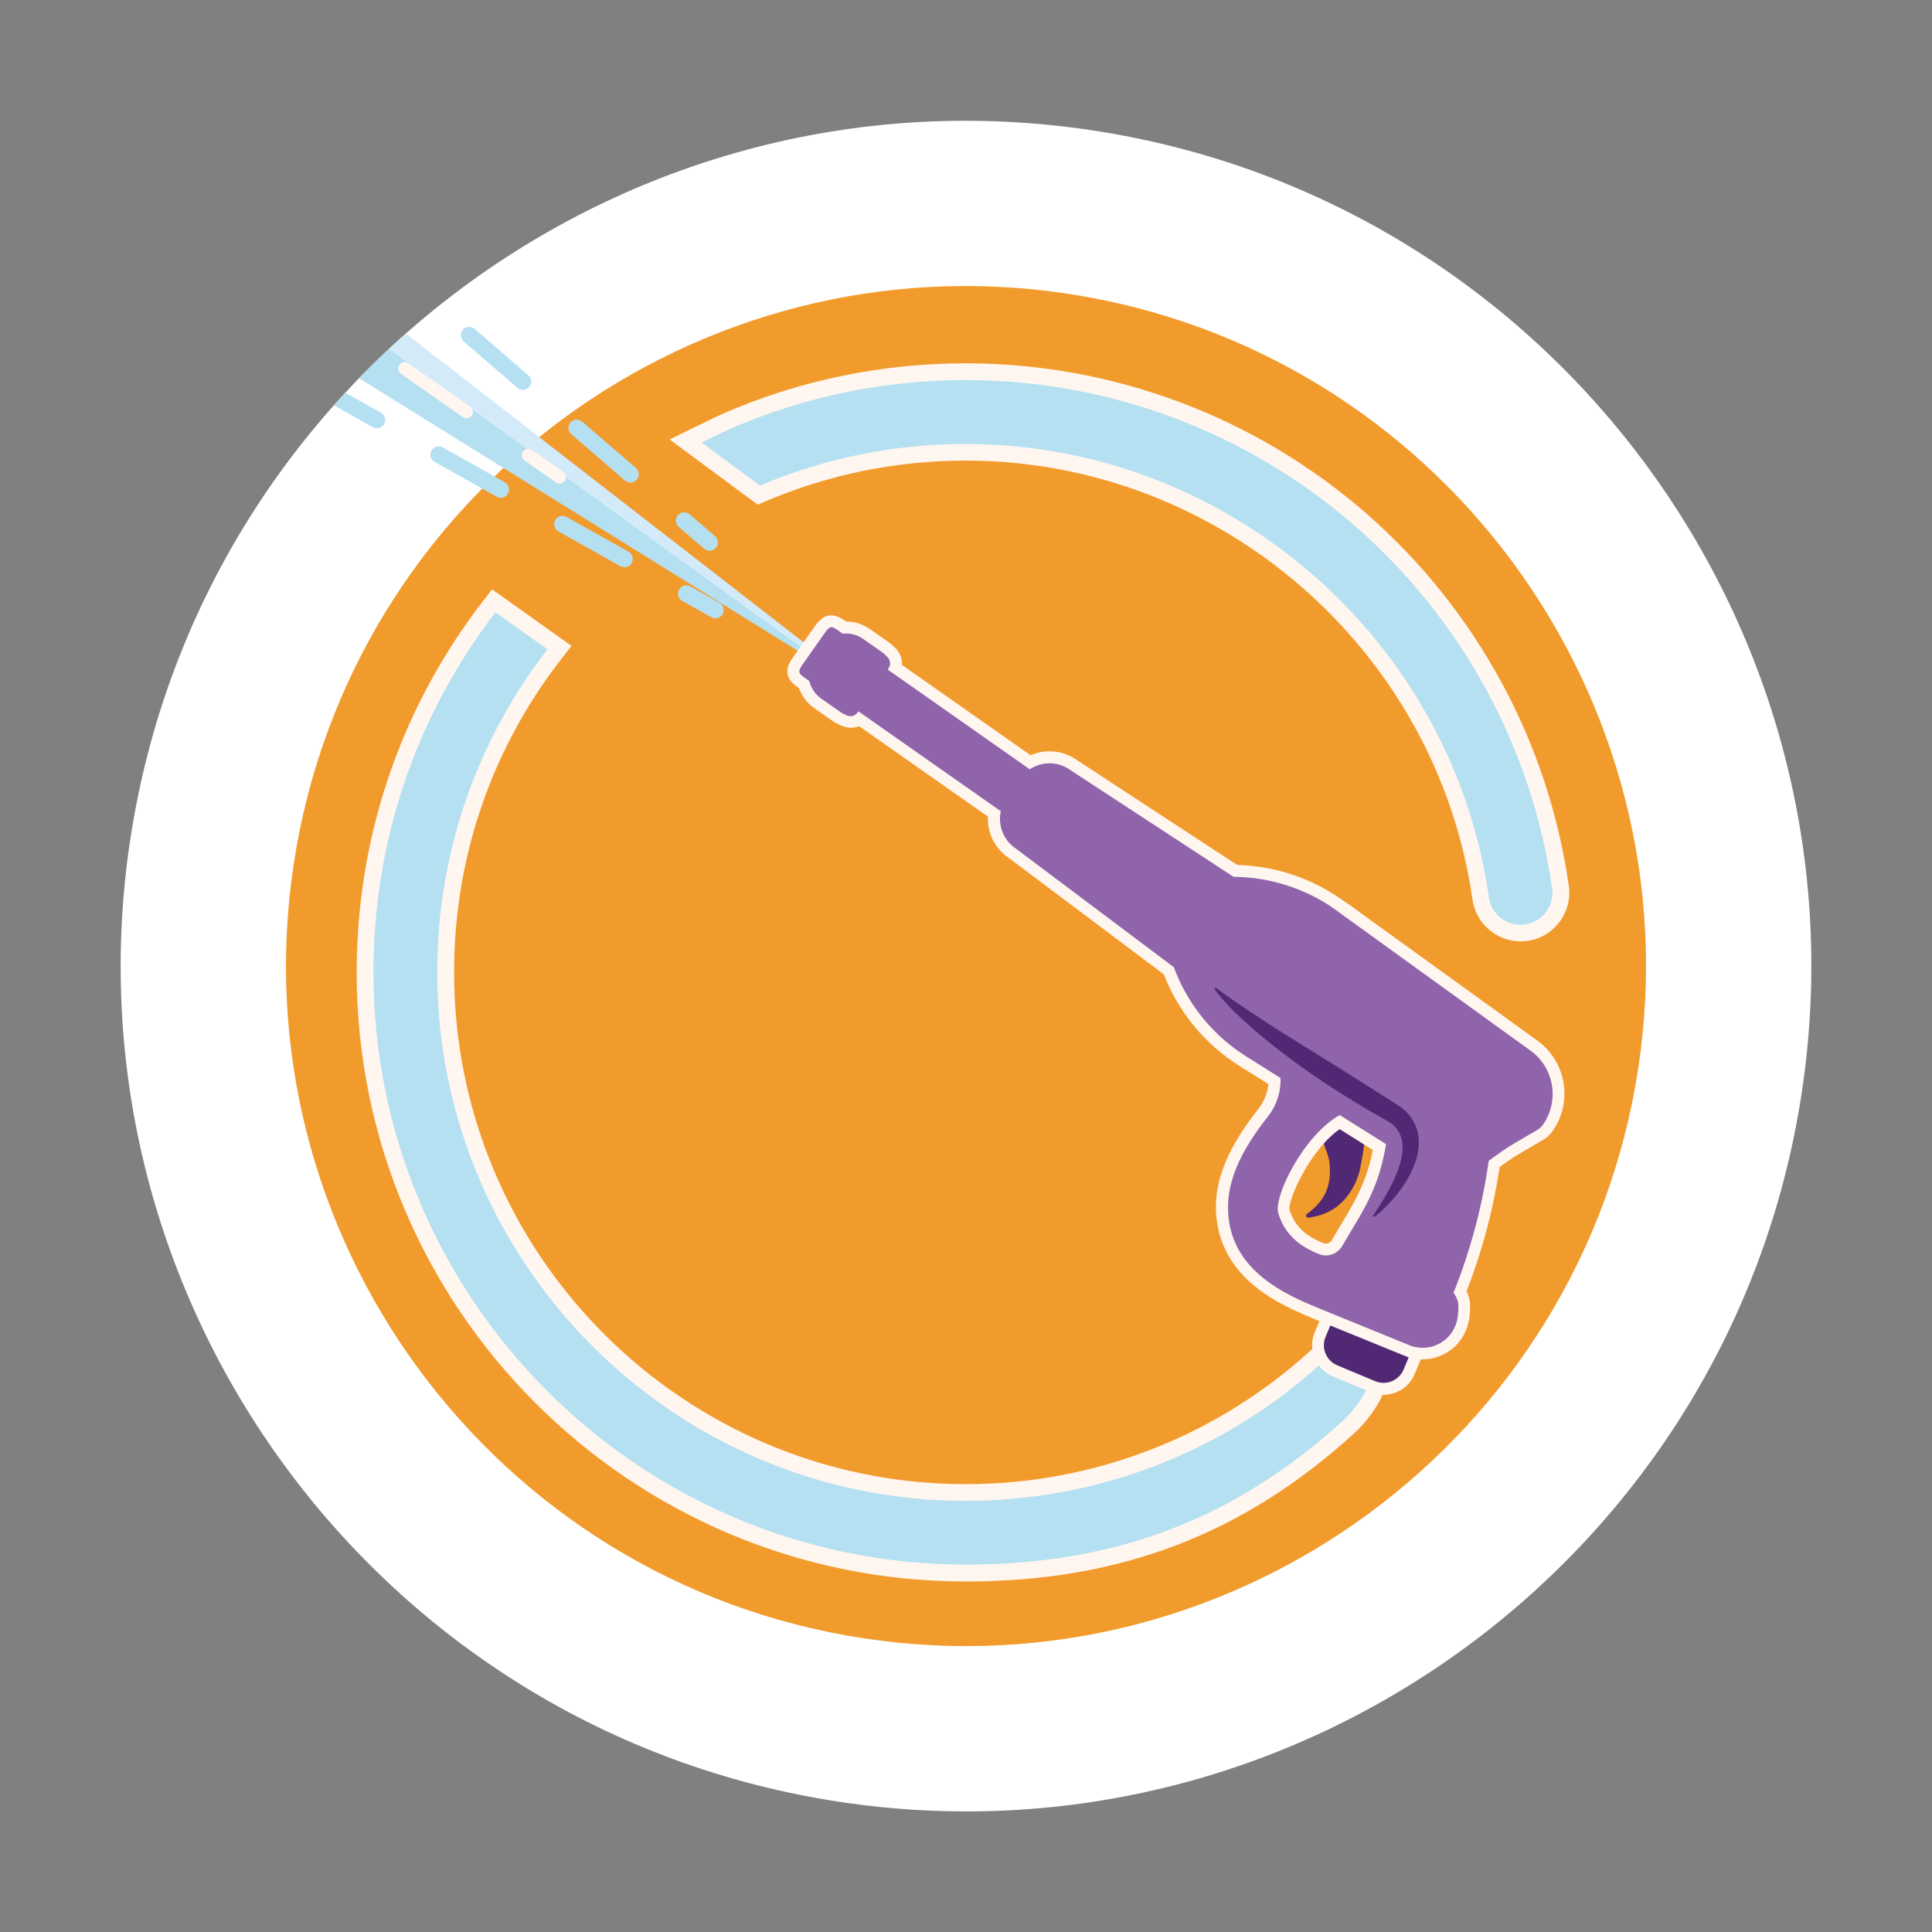 <?xml version="1.0" encoding="utf-8"?>
<!-- Generator: Adobe Illustrator 28.2.0, SVG Export Plug-In . SVG Version: 6.00 Build 0)  -->
<svg version="1.1" id="Layer_1" xmlns="http://www.w3.org/2000/svg" xmlns:xlink="http://www.w3.org/1999/xlink" x="0px" y="0px"
	 viewBox="0 0 288 288" style="enable-background:new 0 0 288 288;" xml:space="preserve">
<rect x="0" y="0" width="288" height="288" fill="#808080" stroke="none"/>
<style type="text/css">
	.st0{display:none;}
	.st1{display:inline;fill:#FFF6EF;}
	.st2{fill:#F29B2D;}
	.st3{fill:#FFF6EF;}
	.st4{fill:#502873;}
	.st5{fill:#B4E0F2;}
	.st6{fill:#D3EBF8;}
	.st7{fill:#512873;}
	.st8{fill:#8F64AB;}
	.st9{fill:#F8C76B;}
	.st10{fill:#FFFFFF;}
	.st11{clip-path:url(#SVGID_00000109719108151769073950000000956791402796785590_);fill:#FFF6EF;}
	.st12{clip-path:url(#SVGID_00000109719108151769073950000000956791402796785590_);fill:#502873;}
	.st13{clip-path:url(#SVGID_00000109719108151769073950000000956791402796785590_);}
	.st14{clip-path:url(#SVGID_00000109719108151769073950000000956791402796785590_);fill:#8F64AB;}
	.st15{clip-path:url(#SVGID_00000109719108151769073950000000956791402796785590_);fill:#F29B2D;}
	.st16{clip-path:url(#SVGID_00000109719108151769073950000000956791402796785590_);fill:#F8C76B;}
	.st17{clip-path:url(#SVGID_00000109719108151769073950000000956791402796785590_);fill:#B4E0F2;}
	.st18{fill:url(#SVGID_00000137812864433074854450000010801247657163455374_);}
	.st19{fill:url(#SVGID_00000025433954155865460620000016107377889883938227_);}
	.st20{fill:url(#SVGID_00000107577335921782367140000015001867574157228478_);}
	.st21{fill:url(#SVGID_00000070082688494651236320000017225424498223914168_);}
	.st22{clip-path:url(#SVGID_00000127747615876842964430000015169196328405561987_);fill:#B4E0F2;}
	.st23{clip-path:url(#SVGID_00000127747615876842964430000015169196328405561987_);fill:#D3EBF8;}
	.st24{clip-path:url(#SVGID_00000127747615876842964430000015169196328405561987_);fill:#FFF6EF;}
	.st25{clip-path:url(#SVGID_00000127747615876842964430000015169196328405561987_);fill:#502873;}
	.st26{clip-path:url(#SVGID_00000127747615876842964430000015169196328405561987_);fill:#8F64AB;}
</style>
<g class="st0">
	<path class="st1" d="M-80.12,308.14c-0.25,0-0.52-0.02-0.82-0.06c-0.22-0.03-0.43-0.06-0.64-0.11c-0.04-0.01-0.09-0.02-0.12-0.03
		c-0.16-0.03-0.35-0.08-0.56-0.14c-0.02-0.01-0.12-0.04-0.15-0.04c-0.13-0.04-0.33-0.1-0.54-0.17l-0.17-0.06
		c-0.14-0.05-0.34-0.12-0.54-0.2l-0.2-0.08c-0.15-0.05-0.35-0.14-0.56-0.23c-0.01,0-0.09-0.04-0.1-0.04
		c-0.28-0.12-0.48-0.21-0.68-0.3c0,0-0.6-0.28-0.81-0.38c0,0-0.65-0.33-0.86-0.44c0,0-0.66-0.35-0.87-0.47l-0.91-0.52l-1.36-0.83
		l-0.54-0.34l-0.45-0.3c-0.29-0.19-0.59-0.39-0.89-0.6l-0.62-0.43c0,0-0.8-0.58-1.01-0.73l-1.02-0.78l-1.03-0.81
		c0,0-0.82-0.68-1.02-0.85l-1.02-0.89l-0.43-0.38c-0.19-0.17-0.39-0.35-0.59-0.54l-0.42-0.4l-0.58-0.56l-0.43-0.42
		c-0.19-0.19-0.38-0.38-0.57-0.58l-0.41-0.42c-0.2-0.21-0.38-0.41-0.57-0.61l-0.4-0.44c-0.19-0.21-0.95-1.08-0.95-1.08
		c-0.18-0.21-0.91-1.11-0.91-1.11c-0.18-0.22-0.78-1-0.89-1.15c-0.17-0.23-0.34-0.47-0.51-0.7l-0.33-0.46
		c-0.18-0.26-0.34-0.51-0.51-0.75l-0.31-0.46c-0.17-0.27-0.34-0.54-0.5-0.82l-0.26-0.43c-0.24-0.41-0.48-0.84-0.72-1.27
		c-0.37-0.69-0.71-1.37-1.03-2.04c-0.09-0.19-0.17-0.38-0.25-0.57l-0.2-0.46c-0.15-0.33-0.29-0.65-0.42-0.97
		c-0.1-0.26-0.2-0.51-0.29-0.76l-0.19-0.5c-0.09-0.23-0.18-0.46-0.25-0.69c-0.11-0.31-0.2-0.62-0.29-0.93l-0.13-0.44
		c-0.05-0.17-0.11-0.35-0.15-0.52c-0.11-0.42-0.19-0.8-0.27-1.2l-0.05-0.23c-0.04-0.15-0.07-0.31-0.1-0.46
		c-0.08-0.45-0.14-0.9-0.2-1.35c-0.03-0.23-0.05-0.36-0.06-0.48c-0.05-0.46-0.07-0.94-0.08-1.41c-0.01-0.16-0.01-0.26-0.01-0.35
		c-0.01-0.5,0.02-0.99,0.05-1.48c0-0.09,0.01-0.17,0.01-0.24c0.04-0.42,0.1-0.86,0.18-1.32c-0.75-0.41-1.42-0.95-1.98-1.62
		c-0.3-0.36-0.56-0.74-0.78-1.15l-1.9-3.53c-4.19,1.99-8.31,3.65-12.26,4.95c-10.18,3.35-17.45,3.85-20.88,3.85
		c-1.07,0-1.71-0.05-1.88-0.07c-1.65-0.15-3.13-0.93-4.19-2.2c-1.06-1.27-1.55-2.87-1.4-4.52c0.29-3.2,2.93-5.61,6.15-5.61
		c0.18,0,0.36,0.01,0.54,0.02c0.01,0,0.28,0.02,0.75,0.02c2.23,0,8.41-0.33,17.54-3.4c3.15-1.06,6.43-2.38,9.78-3.94l-1.04-1.93
		c-0.07-0.14-0.13-0.27-0.19-0.41c-0.27-0.6-0.46-1.24-0.55-1.88c-0.03-0.15-0.05-0.3-0.06-0.44c-0.21-2.7,1.2-5.29,3.59-6.58
		l9.4-5.05c1-0.54,2.12-0.82,3.25-0.82c2.54,0,4.86,1.39,6.06,3.62l0.54,1c3.21-2.31,6.43-4.82,9.64-7.5
		c-0.86-1.07-1.37-2.37-1.47-3.78c-0.1-1.28,0.16-2.55,0.75-3.68c0.37-0.72,0.84-1.34,1.38-1.85l7.77-7.31
		c1.28-1.2,2.95-1.87,4.71-1.87c1.74,0,3.42,0.67,4.69,1.85c2.88-3.02,5.6-6.09,8.12-9.15l-1.07-0.66
		c-3.22-1.99-4.22-6.24-2.23-9.46l5.62-9.07c1.26-2.04,3.45-3.26,5.85-3.26c1.28,0,2.52,0.36,3.61,1.03l1.93,1.2
		c1.31-2.44,2.46-4.82,3.45-7.12c4.71-11,4.84-17.93,4.84-18c-0.02-3.36,2.72-6.15,6.11-6.18c3.44,0,6.21,2.74,6.25,6.11
		c0,0.36,0.04,8.98-5.6,22.38c-1.27,3.02-2.79,6.14-4.52,9.32l3.33,2.06c1.14,0.7,2.02,1.71,2.58,2.89c0.59-0.07,1.19-0.1,1.8-0.1
		c4.3,0,9.13,1.64,14.35,4.88c12.35,7.64,22.44,25.45,20.4,30.36c-0.11,0.26-0.26,0.51-0.45,0.72c-0.32,0.37-0.69,0.63-0.99,0.81
		c-0.07,0.04-0.13,0.09-0.21,0.13c-0.07,0.04-0.16,0.08-0.24,0.12c-0.18,0.08-0.37,0.16-0.56,0.23l-0.14,0.05
		c-0.14,0.05-0.27,0.11-0.43,0.16c-0.24,0.07-0.5,0.14-0.76,0.2l-0.18,0.04c-0.16,0.04-0.32,0.08-0.51,0.11
		c-0.24,0.05-0.5,0.08-0.75,0.12l-0.29,0.04c-0.19,0.03-0.39,0.06-0.6,0.08c-0.28,0.03-0.58,0.06-0.88,0.08
		c-0.36,0.03-0.66,0.05-0.97,0.07c-0.32,0.02-0.66,0.03-1,0.04c-0.34,0.01-0.68,0.02-1.04,0.02c0,0-0.74,0-1.04-0.01
		c-0.4-0.01-0.78-0.02-1.18-0.03c-0.36-0.01-0.73-0.03-1.1-0.06c-0.41-0.02-0.83-0.05-1.26-0.09c-0.38-0.03-0.76-0.07-1.15-0.11
		c-0.44-0.04-0.89-0.1-1.35-0.16c-0.39-0.05-0.78-0.1-1.17-0.16c-0.47-0.07-0.94-0.15-1.42-0.23c-0.46-0.08-0.82-0.14-1.19-0.21
		c-0.47-0.09-0.94-0.19-1.41-0.29l-0.2-0.04c-0.35-0.08-0.7-0.15-1.06-0.24c-0.47-0.11-0.93-0.24-1.4-0.36l-0.34-0.09
		c-0.32-0.09-0.65-0.17-0.97-0.27c-0.47-0.14-0.95-0.3-1.42-0.45l-0.46-0.15c-0.28-0.09-0.56-0.18-0.83-0.28
		c-0.47-0.17-0.95-0.36-1.42-0.55l-0.51-0.2c-0.25-0.1-0.5-0.2-0.75-0.3c-0.55-0.24-1.08-0.49-1.62-0.75l-0.42-0.2
		c-0.2-0.09-0.39-0.18-0.59-0.28c-0.89-0.46-1.74-0.94-2.54-1.43c-0.67-0.42-1.31-0.83-1.92-1.25c-0.17-0.12-0.33-0.23-0.49-0.35
		l-0.44-0.32c-0.28-0.2-0.57-0.41-0.83-0.61c-0.22-0.17-0.43-0.35-0.64-0.52l-0.43-0.35c-0.18-0.15-0.37-0.3-0.54-0.45
		c-0.25-0.22-0.48-0.44-0.71-0.66l-0.35-0.33c-0.14-0.13-0.27-0.25-0.4-0.38c-0.29-0.29-0.56-0.59-0.83-0.9l-0.16-0.18
		c-0.1-0.11-0.2-0.22-0.3-0.33c-0.3-0.35-0.58-0.71-0.85-1.07l-0.07-0.1c-0.07-0.09-0.15-0.18-0.21-0.28
		c-0.28-0.39-0.54-0.79-0.78-1.18c-0.09-0.14-0.15-0.23-0.2-0.31c-0.25-0.42-0.48-0.86-0.69-1.3c-0.03-0.06-0.07-0.13-0.1-0.21
		c-0.18-0.4-0.35-0.8-0.51-1.24c-0.06,0-0.13,0-0.19,0c-0.8,0-1.58-0.14-2.33-0.41c-0.44-0.16-0.86-0.37-1.25-0.61l-4.13-2.56
		c-3.15,3.93-6.58,7.81-10.21,11.6l4.55,4.83c0.92,0.97,1.51,2.18,1.74,3.46c4.66,0.7,9.59,3.71,14.37,8.79
		c9.95,10.58,15.08,30.4,11.84,34.61c-0.17,0.22-0.38,0.42-0.61,0.58c-0.7,0.48-1.58,0.73-2.77,0.79c-0.01,0-0.03,0-0.03,0
		c-0.16,0.01-0.33,0.01-0.5,0.01c-0.27,0-0.56-0.01-0.88-0.03c-0.02,0-0.04,0-0.07,0c-0.46-0.03-0.96-0.08-1.49-0.16
		c-0.6-0.08-1.15-0.18-1.73-0.29c-0.01,0-0.11-0.02-0.12-0.02c-0.56-0.11-1.16-0.25-1.78-0.41l-0.13-0.03
		c-0.6-0.15-1.25-0.33-1.92-0.53c-0.02,0-0.09-0.03-0.11-0.03c-1.35-0.4-2.77-0.9-4.19-1.45l-0.13-0.05c-0.7-0.28-1.4-0.57-2.1-0.88
		l-0.27-0.12c-0.67-0.3-1.36-0.62-2.05-0.96l-0.32-0.16c-0.69-0.34-1.37-0.7-2.04-1.07c0,0-0.35-0.19-0.35-0.19
		c-0.68-0.38-1.35-0.77-2.02-1.19l-0.36-0.22c-0.66-0.42-1.33-0.85-1.99-1.31l-0.29-0.21c-0.73-0.52-1.38-1-1.99-1.49l-0.17-0.14
		c-0.78-0.63-1.42-1.17-2.02-1.72c-0.02-0.02-0.1-0.1-0.12-0.11c-0.72-0.67-1.35-1.28-1.94-1.91c-0.54-0.57-1.05-1.14-1.53-1.71
		c-0.13-0.15-0.25-0.31-0.38-0.46l-0.34-0.42c-0.22-0.27-0.44-0.54-0.65-0.81c-0.17-0.22-0.32-0.43-0.47-0.65l-0.34-0.48
		c-0.14-0.19-0.28-0.38-0.4-0.57c-0.19-0.29-0.36-0.57-0.54-0.86l-0.23-0.37c-0.1-0.16-0.2-0.32-0.29-0.47
		c-0.21-0.36-0.38-0.71-0.56-1.06l-0.13-0.25c-0.07-0.13-0.14-0.26-0.2-0.38c-0.2-0.42-0.38-0.84-0.55-1.26l-0.04-0.09
		c-0.05-0.12-0.1-0.23-0.14-0.35c-0.17-0.44-0.31-0.89-0.45-1.34c-0.04-0.13-0.08-0.23-0.1-0.33c-0.13-0.48-0.24-0.96-0.33-1.44
		c-0.02-0.08-0.04-0.16-0.05-0.24c-0.07-0.42-0.13-0.85-0.17-1.32c-0.39-0.09-0.78-0.22-1.15-0.39c-0.84-0.37-1.59-0.9-2.23-1.58
		l-4.61-4.9c-4.05,3.41-8.14,6.57-12.21,9.44l2.36,4.39c0.63,1.18,0.89,2.5,0.79,3.79c4.33,1.88,8.29,6.05,11.61,12.21
		c6.87,12.79,6.7,33.26,2.49,36.49c-0.23,0.17-0.48,0.31-0.75,0.4C-79.17,308.07-79.62,308.14-80.12,308.14z"/>
	<path class="st1" d="M-37.38,157.55c1.91,0,3.47,1.54,3.49,3.46c0,0.34,0.03,8.43-5.39,21.31c-1.38,3.28-3.23,7.08-5.64,11.29
		l5.51,3.41c1.35,0.83,2.04,2.31,1.96,3.79c1.19-0.4,2.47-0.6,3.83-0.6c3.75,0,8.14,1.5,12.94,4.47
		c12.56,7.77,20.43,24.42,19.33,27.05c-0.1,0.12-0.28,0.23-0.48,0.34c0,0,0.01,0,0.01,0c-0.01,0-0.02,0.01-0.03,0.01
		c-0.13,0.07-0.32,0.14-0.49,0.2c-0.12,0.04-0.22,0.09-0.35,0.13c-0.19,0.06-0.42,0.11-0.64,0.16c-0.17,0.04-0.33,0.08-0.51,0.12
		c-0.24,0.05-0.5,0.08-0.76,0.12c-0.22,0.03-0.43,0.07-0.67,0.09c-0.27,0.03-0.57,0.05-0.86,0.08c-0.27,0.02-0.54,0.04-0.82,0.06
		c-0.3,0.02-0.62,0.03-0.94,0.04c-0.32,0.01-0.64,0.02-0.97,0.02c-0.05,0-0.11,0-0.16,0c-0.27,0-0.55,0-0.83-0.01
		c-0.36-0.01-0.72-0.02-1.1-0.03c-0.34-0.01-0.69-0.03-1.05-0.05c-0.4-0.02-0.8-0.05-1.21-0.09c-0.36-0.03-0.72-0.06-1.09-0.1
		c-0.43-0.04-0.86-0.09-1.29-0.15c-0.37-0.05-0.74-0.09-1.12-0.15c-0.45-0.07-0.9-0.14-1.36-0.22c-0.38-0.06-0.75-0.13-1.13-0.2
		c-0.47-0.09-0.94-0.19-1.41-0.3c-0.38-0.08-0.76-0.16-1.14-0.26c-0.48-0.12-0.96-0.25-1.45-0.38c-0.38-0.1-0.75-0.2-1.12-0.31
		c-0.5-0.15-0.99-0.31-1.48-0.48c-0.36-0.12-0.72-0.23-1.08-0.36c-0.51-0.18-1.02-0.39-1.53-0.59c-0.33-0.13-0.67-0.26-1-0.4
		c-0.56-0.24-1.1-0.5-1.64-0.77c-0.27-0.13-0.55-0.25-0.82-0.39c-0.8-0.41-1.59-0.86-2.36-1.33c-0.63-0.39-1.23-0.78-1.8-1.18
		c-0.23-0.16-0.43-0.32-0.66-0.48c-0.33-0.24-0.67-0.48-0.99-0.72c-0.27-0.21-0.52-0.43-0.78-0.64c-0.23-0.19-0.48-0.38-0.7-0.58
		c-0.28-0.25-0.54-0.5-0.8-0.75c-0.17-0.16-0.35-0.33-0.52-0.49c-0.28-0.28-0.54-0.57-0.79-0.86c-0.12-0.13-0.25-0.27-0.37-0.4
		c-0.27-0.31-0.51-0.63-0.75-0.95c-0.08-0.11-0.17-0.22-0.25-0.32c-0.25-0.34-0.46-0.68-0.68-1.03c-0.05-0.08-0.11-0.17-0.16-0.25
		c-0.22-0.37-0.41-0.74-0.59-1.11c-0.03-0.06-0.06-0.12-0.09-0.18c-0.18-0.39-0.33-0.78-0.47-1.17c-0.01-0.04-0.03-0.08-0.05-0.12
		c-0.14-0.41-0.25-0.82-0.34-1.22c-0.01-0.03-0.01-0.05-0.02-0.08c-0.05-0.25-0.1-0.51-0.13-0.76c-0.65,0.37-1.38,0.57-2.12,0.57
		c-0.47,0-0.95-0.08-1.41-0.25c-0.26-0.1-0.52-0.22-0.76-0.37l-6.17-3.82c-3.73,4.79-8.11,9.85-13.31,15.11l6.31,6.7
		c1.09,1.15,1.37,2.76,0.91,4.17c0.23-0.01,0.45-0.02,0.68-0.02c4.51,0,9.5,2.77,14.52,8.11c10.12,10.76,13.41,28.87,11.67,31.13
		c-0.27,0.19-0.75,0.29-1.39,0.32c-0.01,0-0.02,0-0.02,0c-0.12,0.01-0.24,0.01-0.38,0.01c-0.22,0-0.46-0.01-0.72-0.02
		c-0.02,0-0.03,0-0.05,0c-0.4-0.03-0.83-0.07-1.3-0.14c-0.03,0-0.06-0.01-0.09-0.01c-0.47-0.07-0.97-0.15-1.49-0.26
		c-0.03-0.01-0.07-0.01-0.1-0.02c-0.53-0.11-1.09-0.23-1.67-0.38c-0.03-0.01-0.07-0.02-0.1-0.03c-0.59-0.15-1.2-0.32-1.83-0.51
		c-0.02-0.01-0.04-0.01-0.06-0.02c-1.28-0.38-2.63-0.85-4.03-1.39c-0.05-0.02-0.09-0.04-0.14-0.05c-0.66-0.26-1.33-0.54-2-0.83
		c-0.08-0.04-0.16-0.07-0.25-0.11c-0.65-0.29-1.31-0.6-1.97-0.92c-0.1-0.05-0.21-0.1-0.31-0.15c-0.65-0.32-1.3-0.66-1.94-1.02
		c-0.11-0.06-0.22-0.12-0.33-0.18c-0.64-0.36-1.29-0.74-1.92-1.13c-0.11-0.07-0.22-0.13-0.32-0.2c-0.64-0.4-1.27-0.82-1.9-1.25
		c-0.1-0.07-0.19-0.13-0.28-0.2c-0.63-0.45-1.26-0.91-1.86-1.39c-0.07-0.06-0.15-0.12-0.22-0.18c-0.62-0.5-1.23-1.02-1.83-1.56
		c-0.04-0.04-0.08-0.08-0.13-0.12c-0.62-0.57-1.21-1.15-1.78-1.76c-0.5-0.54-0.98-1.07-1.43-1.6c-0.18-0.21-0.34-0.42-0.51-0.64
		c-0.26-0.32-0.52-0.63-0.76-0.95c-0.21-0.28-0.39-0.55-0.59-0.82c-0.18-0.25-0.36-0.49-0.52-0.74c-0.21-0.32-0.4-0.63-0.59-0.95
		c-0.12-0.2-0.25-0.4-0.37-0.6c-0.2-0.35-0.37-0.69-0.55-1.03c-0.08-0.16-0.17-0.32-0.25-0.48c-0.18-0.37-0.33-0.74-0.48-1.11
		c-0.05-0.12-0.11-0.25-0.16-0.37c-0.15-0.39-0.27-0.78-0.39-1.17c-0.03-0.09-0.06-0.19-0.09-0.28c-0.11-0.41-0.2-0.81-0.28-1.22
		c-0.01-0.07-0.03-0.14-0.04-0.2c-0.07-0.42-0.12-0.84-0.15-1.25c0-0.04-0.01-0.09-0.01-0.13c-0.03-0.43-0.03-0.85-0.01-1.27
		c0-0.02,0-0.05,0-0.07c0.01-0.26,0.04-0.52,0.07-0.77c-0.37,0.1-0.75,0.15-1.12,0.15c-0.56,0-1.13-0.11-1.65-0.34
		c-0.5-0.22-0.96-0.54-1.36-0.96l-6.37-6.77c-5.56,4.8-10.89,8.87-15.91,12.3l3.49,6.5c0.75,1.4,0.61,3.02-0.2,4.26
		c4.6,0.93,8.95,4.96,12.59,11.74c6.99,13.01,5.48,31.36,3.22,33.09c-0.13,0.05-0.3,0.07-0.49,0.07c-0.14,0-0.3-0.01-0.47-0.03
		c-0.01,0-0.02,0-0.02,0c-0.13-0.02-0.27-0.04-0.42-0.07c-0.02,0-0.03-0.01-0.05-0.01c-0.14-0.03-0.3-0.07-0.45-0.11
		c-0.03-0.01-0.05-0.01-0.08-0.02c-0.15-0.04-0.32-0.09-0.48-0.15c-0.03-0.01-0.07-0.02-0.1-0.03c-0.16-0.06-0.33-0.12-0.51-0.18
		c-0.04-0.02-0.09-0.03-0.13-0.05c-0.17-0.07-0.35-0.14-0.53-0.22c-0.05-0.02-0.11-0.04-0.16-0.07c-0.18-0.08-0.36-0.16-0.55-0.24
		c-0.06-0.03-0.12-0.06-0.19-0.09c-0.18-0.09-0.37-0.17-0.56-0.27c-0.07-0.03-0.14-0.07-0.21-0.11c-0.19-0.09-0.38-0.19-0.57-0.29
		c-0.08-0.04-0.16-0.09-0.25-0.13c-0.19-0.1-0.38-0.2-0.58-0.31c-0.09-0.05-0.18-0.11-0.28-0.16c-0.19-0.11-0.38-0.22-0.58-0.33
		c-0.09-0.06-0.19-0.11-0.29-0.17c-0.2-0.12-0.4-0.24-0.6-0.36c-0.1-0.06-0.2-0.13-0.3-0.19c-0.2-0.12-0.4-0.25-0.6-0.38
		c-0.14-0.09-0.28-0.19-0.43-0.28c-0.28-0.19-0.57-0.38-0.85-0.57c-0.2-0.13-0.39-0.27-0.59-0.41c-0.12-0.09-0.25-0.18-0.37-0.27
		c-0.2-0.14-0.39-0.28-0.59-0.43c-0.13-0.1-0.26-0.2-0.39-0.3c-0.19-0.15-0.39-0.29-0.58-0.44c-0.13-0.1-0.27-0.21-0.4-0.31
		c-0.19-0.15-0.39-0.3-0.58-0.46c-0.14-0.11-0.27-0.22-0.41-0.33c-0.19-0.16-0.38-0.32-0.57-0.48c-0.13-0.11-0.27-0.23-0.4-0.35
		c-0.19-0.17-0.38-0.33-0.57-0.5c-0.14-0.12-0.27-0.24-0.41-0.37c-0.19-0.17-0.37-0.34-0.56-0.51c-0.14-0.13-0.27-0.25-0.41-0.38
		c-0.18-0.18-0.37-0.35-0.55-0.53c-0.14-0.13-0.27-0.27-0.4-0.4c-0.18-0.18-0.36-0.36-0.54-0.55c-0.13-0.14-0.27-0.28-0.4-0.41
		c-0.18-0.19-0.35-0.37-0.53-0.56c-0.13-0.14-0.26-0.28-0.39-0.43c-0.17-0.19-0.34-0.39-0.51-0.58c-0.13-0.15-0.25-0.29-0.38-0.44
		c-0.17-0.2-0.33-0.4-0.5-0.6c-0.12-0.15-0.24-0.3-0.36-0.45c-0.16-0.21-0.32-0.42-0.48-0.62c-0.12-0.15-0.23-0.3-0.35-0.45
		c-0.16-0.22-0.32-0.44-0.48-0.66c-0.11-0.15-0.21-0.3-0.32-0.45c-0.16-0.23-0.31-0.46-0.47-0.7c-0.1-0.15-0.19-0.29-0.29-0.43
		c-0.17-0.26-0.33-0.52-0.49-0.79c-0.07-0.12-0.15-0.24-0.22-0.37c-0.23-0.39-0.45-0.78-0.66-1.18c-0.35-0.65-0.67-1.29-0.97-1.92
		c-0.12-0.26-0.22-0.51-0.34-0.76c-0.16-0.37-0.34-0.74-0.48-1.1c-0.13-0.32-0.24-0.63-0.35-0.94c-0.11-0.29-0.22-0.58-0.32-0.86
		c-0.12-0.36-0.22-0.7-0.32-1.06c-0.07-0.23-0.14-0.46-0.2-0.68c-0.1-0.38-0.18-0.76-0.26-1.13c-0.04-0.18-0.09-0.36-0.12-0.54
		c-0.08-0.4-0.13-0.8-0.17-1.19c-0.02-0.14-0.04-0.27-0.06-0.41c-0.04-0.42-0.06-0.83-0.07-1.23c0-0.1-0.01-0.2-0.01-0.3
		c0-0.43,0.02-0.84,0.05-1.25c0.01-0.07,0-0.14,0.01-0.2c0.04-0.43,0.1-0.84,0.18-1.25c0.01-0.04,0.01-0.09,0.02-0.13
		c0.08-0.42,0.19-0.83,0.32-1.23c0.01-0.02,0.01-0.05,0.02-0.07c0.08-0.25,0.17-0.49,0.27-0.73c-1.22,0-2.41-0.52-3.22-1.48
		c-0.18-0.21-0.34-0.45-0.47-0.7l-3.12-5.8c-5.43,2.71-10.23,4.62-14.24,5.94c-9.98,3.28-17.01,3.72-20.03,3.72
		c-1,0-1.56-0.05-1.64-0.06c-1.92-0.18-3.34-1.88-3.16-3.8c0.17-1.81,1.69-3.18,3.48-3.18c0.1,0,0.21,0,0.31,0.01
		c0.04,0,0.38,0.03,0.99,0.03c2.37,0,8.89-0.35,18.39-3.53c3.57-1.2,7.82-2.91,12.61-5.29l-2.36-4.4c-0.04-0.07-0.05-0.14-0.09-0.21
		c-0.18-0.39-0.3-0.79-0.36-1.19c-0.01-0.08-0.03-0.16-0.04-0.25c-0.13-1.61,0.68-3.21,2.19-4.02l4.69-2.52l0,0h0l0,0l0,0
		c0,0,0,0,0,0l4.7-2.53c0.63-0.34,1.31-0.5,1.98-0.5c1.49,0,2.94,0.8,3.69,2.21l1.97,3.67c4.56-3.15,9.39-6.85,14.44-11.2
		l-1.56-1.66l0,0c-0.68-0.73-1.04-1.63-1.11-2.55c-0.06-0.77,0.09-1.54,0.46-2.24c0.21-0.41,0.48-0.79,0.83-1.13l3.88-3.65
		c0,0,0,0,0,0l0,0c0,0,0,0,0,0l3.89-3.66c0.81-0.76,1.84-1.14,2.87-1.14c1.11,0,2.23,0.44,3.05,1.32l1.62,1.72
		c4.7-4.78,8.71-9.37,12.13-13.71l-3.65-2.26c-1.97-1.22-2.57-3.8-1.36-5.76l2.8-4.53l2.81-4.54c0.79-1.28,2.16-1.98,3.56-1.98
		c0.75,0,1.51,0.2,2.2,0.63l4.33,2.68c2.08-3.65,3.7-6.96,4.93-9.83c4.96-11.59,5.05-18.84,5.05-19.03
		c-0.01-1.92,1.53-3.5,3.46-3.52C-37.4,157.55-37.39,157.55-37.38,157.55 M-37.38,152.18c-0.02,0-0.08,0-0.09,0
		c-4.85,0.05-8.77,4.02-8.77,8.85c-0.01,0.29-0.25,6.75-4.62,16.95c-0.61,1.43-1.29,2.9-2.04,4.39c-1.38-0.74-2.92-1.12-4.49-1.12
		c-3.34,0-6.38,1.69-8.13,4.53l-2.81,4.54l-2.8,4.53c-2.45,3.95-1.65,9.01,1.64,12.05c-1.46,1.71-2.99,3.42-4.57,5.12
		c-1.32-0.67-2.8-1.03-4.3-1.03c-2.44,0-4.77,0.92-6.55,2.6l-3.89,3.66l-3.88,3.65c-0.76,0.72-1.41,1.58-1.92,2.56
		c-0.82,1.57-1.18,3.34-1.05,5.12c0.08,1.02,0.31,2.02,0.7,2.95c-1.81,1.48-3.63,2.9-5.44,4.25c-1.79-2.15-4.47-3.43-7.33-3.43
		c-1.57,0-3.13,0.39-4.52,1.14l-4.7,2.53l-4.69,2.52c-3.34,1.79-5.3,5.4-5,9.18c0.02,0.21,0.05,0.42,0.08,0.63
		c0.12,0.85,0.37,1.69,0.72,2.49c0,0.01,0.01,0.02,0.01,0.03c-2.37,1.03-4.69,1.92-6.94,2.68c-8.75,2.94-14.58,3.26-16.68,3.26
		c-0.31,0-0.51-0.01-0.6-0.01c-0.23-0.02-0.47-0.03-0.7-0.03c-4.61,0-8.4,3.46-8.82,8.06c-0.22,2.36,0.5,4.66,2.01,6.48
		c1.51,1.82,3.65,2.94,6,3.16c0.25,0.02,0.97,0.08,2.13,0.08c3.59,0,11.17-0.52,21.71-3.99c3.33-1.09,6.76-2.44,10.25-4.01l0.7,1.3
		c0.31,0.57,0.67,1.11,1.08,1.6c0.36,0.43,0.75,0.82,1.17,1.18c0,0.05-0.01,0.1-0.01,0.15c-0.04,0.6-0.06,1.13-0.06,1.64
		c0,0.14,0.01,0.28,0.02,0.42l0-0.04c0.01,0.44,0.04,1.01,0.1,1.63c0.02,0.15,0.04,0.32,0.06,0.48l0.01,0.06
		c0.06,0.45,0.12,0.95,0.22,1.5c0.03,0.18,0.07,0.37,0.12,0.55l0.03,0.11l0.02,0.11c0.09,0.43,0.18,0.85,0.3,1.29
		c0.06,0.21,0.12,0.43,0.19,0.64l0.06,0.18l0.06,0.21c0.1,0.35,0.2,0.7,0.33,1.06c0.09,0.25,0.18,0.51,0.28,0.78l0.09,0.24
		l0.09,0.24c0.1,0.28,0.21,0.57,0.32,0.85c0.13,0.33,0.29,0.67,0.44,1.02l0.11,0.25l0.1,0.22c0.09,0.21,0.19,0.43,0.29,0.65
		c0.34,0.72,0.71,1.45,1.09,2.17c0.25,0.46,0.5,0.92,0.77,1.37c0.06,0.11,0.13,0.21,0.19,0.32l0.06,0.1
		c0.2,0.33,0.38,0.62,0.56,0.91c0.08,0.13,0.16,0.25,0.24,0.37l0.09,0.13l0.04,0.07c0.16,0.24,0.32,0.49,0.49,0.73
		c0.09,0.13,0.18,0.26,0.27,0.38l0.09,0.12c0.19,0.27,0.36,0.51,0.54,0.74c0.1,0.14,0.21,0.28,0.32,0.42l0.08,0.1
		c0.18,0.23,0.36,0.47,0.54,0.7c0.11,0.14,0.22,0.27,0.33,0.41l0.08,0.09c0.19,0.23,0.37,0.45,0.56,0.68
		c0.13,0.15,0.26,0.3,0.39,0.45c0.22,0.25,0.41,0.47,0.6,0.68c0.14,0.16,0.29,0.32,0.43,0.47c0.2,0.21,0.39,0.42,0.59,0.63
		c0.15,0.15,0.29,0.31,0.44,0.46c0.2,0.2,0.4,0.4,0.59,0.6c0.15,0.15,0.3,0.3,0.45,0.44c0.2,0.19,0.4,0.39,0.6,0.58
		c0.15,0.14,0.3,0.28,0.45,0.42c0.2,0.19,0.41,0.38,0.62,0.56l0.08,0.07l0.36,0.32c0.21,0.19,0.42,0.37,0.63,0.55l0.07,0.06
		c0.12,0.11,0.25,0.22,0.37,0.32c0.21,0.18,0.42,0.35,0.63,0.52l0.09,0.08l0.35,0.29c0.19,0.15,0.38,0.31,0.58,0.46l0.06,0.04
		l0.12,0.09l0.32,0.25c0.2,0.15,0.39,0.3,0.59,0.45l0.05,0.04l0.13,0.1l0.3,0.23c0.2,0.15,0.4,0.29,0.6,0.44l0.05,0.04l0.12,0.08
		c0.1,0.07,0.2,0.14,0.29,0.21c0.18,0.13,0.36,0.25,0.54,0.37l0.11,0.07c0.31,0.22,0.63,0.43,0.94,0.63l0.13,0.09
		c0.11,0.07,0.22,0.15,0.34,0.22c0.19,0.12,0.37,0.24,0.56,0.35l0.11,0.07l0.1,0.06l0.24,0.15c0.2,0.12,0.4,0.25,0.61,0.37
		l0.06,0.03l0.1,0.06l0.22,0.13c0.22,0.13,0.44,0.25,0.65,0.37l0.09,0.05l0.23,0.13c0.23,0.13,0.44,0.24,0.66,0.36l0.07,0.04
		l0.22,0.12c0.21,0.11,0.43,0.22,0.65,0.33l0.07,0.04l0.17,0.08c0.24,0.12,0.46,0.22,0.67,0.32l0.05,0.02l0.17,0.08
		c0.22,0.1,0.44,0.2,0.66,0.29c0,0,0.05,0.02,0.05,0.02l0.16,0.07c0.22,0.09,0.44,0.18,0.66,0.27l0.18,0.07
		c0.23,0.09,0.45,0.17,0.67,0.24l0.15,0.05c0.24,0.08,0.47,0.15,0.69,0.21c0.02,0.01,0.09,0.02,0.11,0.03
		c0.27,0.07,0.52,0.14,0.75,0.19c0.03,0.01,0.09,0.02,0.12,0.03c0.25,0.05,0.53,0.1,0.78,0.14c0.03,0,0.06,0.01,0.09,0.01
		c0.38,0.05,0.76,0.07,1.12,0.07c0.8,0,1.57-0.12,2.27-0.37c0.53-0.19,1.04-0.46,1.49-0.8c3.64-2.79,4.17-10.65,3.96-16.76
		c-0.17-4.98-1.13-14.6-5.72-23.14c-3.71-6.9-7.75-10.63-11.33-12.62c-0.14-1.17-0.49-2.32-1.06-3.39l-1.24-2.31
		c2.83-2.06,5.67-4.25,8.5-6.57l2.89,3.07c0.83,0.88,1.8,1.59,2.89,2.1c0.01,0.05,0.02,0.1,0.03,0.15c0.11,0.59,0.23,1.1,0.37,1.6
		c0.04,0.13,0.08,0.27,0.13,0.41l-0.01-0.03c0.12,0.41,0.29,0.96,0.52,1.54c0.05,0.14,0.12,0.29,0.18,0.44l0.02,0.05
		c0.17,0.43,0.37,0.89,0.61,1.4c0.08,0.16,0.16,0.33,0.25,0.5l0.05,0.1l0.04,0.09c0.18,0.35,0.38,0.75,0.63,1.18
		c0.11,0.19,0.22,0.37,0.34,0.56l0.1,0.16l0.11,0.18c0.19,0.32,0.38,0.63,0.6,0.95c0.15,0.22,0.31,0.44,0.47,0.67l0.15,0.2
		l0.15,0.21c0.17,0.25,0.35,0.5,0.54,0.75c0.22,0.29,0.47,0.59,0.71,0.89l0.16,0.2l0.15,0.18c0.14,0.18,0.29,0.36,0.44,0.54
		c0.51,0.6,1.05,1.21,1.62,1.81c0.63,0.67,1.3,1.33,2.06,2.03l0.14,0.13c0.65,0.59,1.33,1.17,2.09,1.78l0.05,0.04l0.2,0.17
		c0.66,0.52,1.34,1.03,2.09,1.56l0.09,0.07l0.23,0.16c0.67,0.46,1.38,0.93,2.11,1.39l0.05,0.03l0.3,0.19
		c0.69,0.43,1.41,0.85,2.12,1.25l0.37,0.2c0.72,0.39,1.44,0.77,2.13,1.12l0.27,0.13l0.08,0.04c0.73,0.36,1.46,0.7,2.15,1l0.19,0.08
		l0.07,0.03c0.76,0.33,1.5,0.64,2.19,0.91l0.14,0.05c1.5,0.59,2.99,1.1,4.45,1.54l0.04,0.01c0.7,0.21,1.39,0.4,2.08,0.57
		c0.01,0,0.08,0.02,0.09,0.02c0.66,0.16,1.3,0.31,1.93,0.44l0.14,0.03c0.59,0.12,1.19,0.22,1.76,0.3l0.07,0.01
		c0.63,0.09,1.2,0.15,1.72,0.18c0,0,0.07,0,0.08,0c0.37,0.02,0.72,0.03,1.05,0.03c0.22,0,0.42,0,0.62-0.01c0.03,0,0.07,0,0.11-0.01
		c1.66-0.09,2.99-0.5,4.08-1.25c0.47-0.32,0.88-0.71,1.23-1.16c2.8-3.64,1.27-11.37-0.51-17.21c-1.45-4.76-4.87-13.81-11.51-20.87
		c-4.71-5.01-9.48-8.12-14.22-9.28c-0.43-1.08-1.07-2.09-1.9-2.97l-2.81-2.99c2.48-2.66,4.86-5.36,7.11-8.09l2.13,1.32
		c0.55,0.34,1.13,0.62,1.73,0.84c0.52,0.19,1.06,0.34,1.6,0.43c0.02,0.04,0.04,0.09,0.07,0.13c0.27,0.55,0.51,1.01,0.78,1.45
		c0.06,0.11,0.14,0.23,0.22,0.35l-0.02-0.04c0.25,0.41,0.55,0.87,0.91,1.37c0.09,0.12,0.19,0.25,0.29,0.38l0.04,0.05
		c0.29,0.39,0.59,0.78,0.95,1.2c0.11,0.13,0.24,0.27,0.37,0.41l0.08,0.08l0.06,0.06c0.26,0.29,0.56,0.63,0.92,0.99
		c0.15,0.16,0.32,0.31,0.48,0.46l0.14,0.13l0.16,0.15c0.26,0.25,0.53,0.5,0.81,0.75c0.2,0.17,0.41,0.35,0.62,0.52l0.19,0.16
		l0.2,0.17c0.23,0.2,0.47,0.39,0.71,0.58c0.29,0.23,0.6,0.45,0.91,0.67l0.22,0.16l0.19,0.14c0.18,0.14,0.37,0.27,0.56,0.41
		c0.65,0.45,1.34,0.9,2.03,1.33c0.85,0.52,1.76,1.04,2.72,1.53c0.23,0.12,0.46,0.23,0.7,0.34c0.08,0.04,0.16,0.07,0.23,0.11
		l0.09,0.05c0.56,0.27,1.13,0.55,1.77,0.82c0.28,0.12,0.56,0.23,0.84,0.34l0.29,0.11l0.16,0.07c0.51,0.21,1.03,0.41,1.55,0.6
		c0.31,0.11,0.61,0.21,0.92,0.31l0.29,0.09l0.16,0.05c0.5,0.16,0.99,0.33,1.49,0.47c0.34,0.1,0.67,0.19,1.01,0.28l0.24,0.07
		c0.56,0.15,1.07,0.29,1.59,0.42c0.37,0.09,0.73,0.17,1.1,0.25l0.16,0.03c0.52,0.11,1.03,0.22,1.55,0.32
		c0.41,0.08,0.83,0.15,1.24,0.22c0.5,0.09,1,0.17,1.49,0.24c0.41,0.06,0.82,0.11,1.22,0.16c0.48,0.06,0.95,0.12,1.42,0.16
		c0.4,0.04,0.8,0.08,1.19,0.11c0.45,0.04,0.89,0.07,1.33,0.09c0.39,0.02,0.77,0.04,1.15,0.06c0.42,0.02,0.82,0.03,1.22,0.03
		c0.31,0.01,0.62,0.01,0.92,0.01l0.19,0c0.38,0,0.74-0.01,1.1-0.02c0.36-0.01,0.72-0.02,1.07-0.04c0.34-0.02,0.65-0.04,0.97-0.07
		c0.37-0.03,0.71-0.06,1.02-0.09c0.26-0.03,0.5-0.06,0.73-0.1l0.11-0.02l0.1-0.01c0.31-0.05,0.62-0.09,0.9-0.15
		c0.23-0.04,0.43-0.09,0.64-0.14l0.1-0.02l0.09-0.02c0.32-0.07,0.63-0.15,0.9-0.24c0.25-0.08,0.46-0.16,0.67-0.24l0.07-0.03
		c0.2-0.08,0.48-0.18,0.81-0.34c0.12-0.06,0.24-0.11,0.35-0.18c0.11-0.06,0.22-0.13,0.33-0.2c0.48-0.29,1.06-0.71,1.6-1.34
		c0.37-0.43,0.67-0.92,0.89-1.44c1.76-4.24-1.72-11.31-4.95-16.49c-2.63-4.23-8.28-12.08-16.52-17.18
		c-5.66-3.5-10.96-5.28-15.77-5.28c-0.12,0-0.24,0-0.36,0c-0.7-0.94-1.58-1.75-2.61-2.39l-1.19-0.74c1.29-2.49,2.44-4.94,3.44-7.32
		c5.75-13.66,5.82-22.49,5.81-23.45C-28.57,156.12-32.54,152.18-37.38,152.18L-37.38,152.18z"/>
</g>
<path class="st2" d="M126.9,256.4c-30.02-4.57-56.46-20.55-74.46-45.01c-18-24.46-25.39-54.46-20.82-84.48s20.55-56.46,45.01-74.46
	c24.46-18,54.46-25.39,84.48-20.82s56.46,20.55,74.46,45.01c18,24.46,25.39,54.46,20.82,84.48c-4.57,30.02-20.55,56.46-45.01,74.46
	C186.92,253.57,156.92,260.97,126.9,256.4z"/>
<path class="st10" d="M125.04,268.58C56.36,258.12,8.98,193.74,19.43,125.06C29.89,56.37,94.27,8.99,162.96,19.45
	c68.69,10.45,116.06,74.84,105.61,143.52S193.73,279.03,125.04,268.58z M159.25,43.8c-55.26-8.41-107.05,29.7-115.46,84.96
	c-8.41,55.26,29.7,107.05,84.96,115.46c55.26,8.41,107.05-29.7,115.46-84.96C252.62,104,214.5,52.21,159.25,43.8z"/>
<path class="st5" d="M143.96,234.5c-49.37,0-89.54-40.17-89.54-89.54c0-19.36,6.08-37.78,17.57-53.28c0.18-0.24,0.37-0.48,0.55-0.72
	l1.06-1.38l9.79,6.98l-1.1,1.41c-0.22,0.29-0.45,0.57-0.67,0.87c-9.95,13.42-15.21,29.37-15.21,46.13
	c0,42.75,34.78,77.53,77.53,77.53c19.43,0,38.01-7.22,52.33-20.32c1.11-1.02,2.55-1.58,4.05-1.58c1.68,0,3.3,0.71,4.43,1.95
	c0.81,0.89,1.44,2.59-0.19,5.64c-1,1.87-2.46,3.54-3.41,4.41C184.84,227.54,166.67,234.5,143.96,234.5z"/>
<path class="st3" d="M73.87,91.28l7.75,5.52c-0.33,0.42-0.66,0.84-0.98,1.27c-10.11,13.64-15.46,29.84-15.46,46.88
	c0,43.44,35.34,78.78,78.78,78.78c19.74,0,38.62-7.33,53.17-20.65c0.91-0.84,2.06-1.25,3.21-1.25c1.29,0,2.57,0.52,3.51,1.54
	c1.77,1.94-1.58,6.51-3.52,8.28c-16.31,14.92-34.25,21.58-56.37,21.58c-48.68,0-88.29-39.61-88.29-88.29
	c0-19.09,5.99-37.25,17.33-52.54C73.28,92.03,73.58,91.66,73.87,91.28 M73.35,87.85l-1.47,1.92l-0.31,0.4
	c-0.2,0.25-0.39,0.5-0.58,0.76c-11.66,15.72-17.82,34.4-17.82,54.03c0,50.06,40.73,90.79,90.79,90.79
	c23.03,0,41.48-7.06,58.06-22.23c1.02-0.93,2.59-2.74,3.67-4.74c2.08-3.89,0.9-6.1,0.01-7.07c-1.37-1.5-3.32-2.36-5.35-2.36
	c-1.82,0-3.56,0.68-4.9,1.9c-14.09,12.89-32.37,19.99-51.48,19.99c-42.06,0-76.28-34.22-76.28-76.28c0-16.49,5.17-32.18,14.96-45.39
	c0.21-0.29,0.43-0.57,0.65-0.84l0.3-0.39l1.59-2.06l-2.12-1.51l-7.75-5.52L73.35,87.85z"/>
<path class="st5" d="M226.65,139.09c-2.96,0-5.52-2.22-5.93-5.16c-5.39-37.92-38.39-66.51-76.76-66.51
	c-10.46,0-20.62,2.06-30.2,6.11l-0.66,0.28l-10.9-8.08l1.84-0.9c1.79-0.88,3.76-1.82,4.39-2.09c11.24-4.86,23.19-7.32,35.52-7.32
	c21.69,0,42.62,7.86,58.93,22.13c16.15,14.13,26.7,33.56,29.71,54.7c0.47,3.28-1.82,6.32-5.1,6.79
	C227.22,139.07,226.94,139.09,226.65,139.09L226.65,139.09z"/>
<path class="st3" d="M143.96,56.66c21.39,0,42.03,7.75,58.11,21.82c15.93,13.93,26.33,33.09,29.3,53.94
	c0.37,2.6-1.44,5.01-4.04,5.38c-0.23,0.03-0.46,0.05-0.68,0.05c-2.34,0-4.36-1.71-4.7-4.09c-5.48-38.53-39.01-67.58-77.99-67.58
	c-10.65,0-20.97,2.1-30.68,6.21l-8.68-6.43c1.8-0.88,3.74-1.81,4.34-2.07C120.02,59.09,131.8,56.66,143.96,56.66 M143.96,54.16
	c-12.5,0-24.62,2.5-36.01,7.42c-0.66,0.29-2.62,1.22-4.45,2.12l-3.68,1.81l3.3,2.44l8.68,6.43l1.15,0.85l1.32-0.56
	c9.42-3.99,19.42-6.01,29.71-6.01c37.75,0,70.21,28.13,75.52,65.44c0.51,3.55,3.59,6.23,7.17,6.23c0.34,0,0.69-0.02,1.03-0.07
	c3.96-0.56,6.72-4.24,6.16-8.2c-3.05-21.44-13.75-41.14-30.13-55.47C187.18,62.13,165.96,54.16,143.96,54.16z"/>
<g>
	<defs>
		<path id="SVGID_00000024705474070161806980000015741818296802333842_" d="M162.96,19.45C94.27,8.99,29.89,56.37,19.43,125.06
			C8.98,193.74,56.36,258.12,125.04,268.58c68.69,10.45,133.07-36.93,143.52-105.61C279.02,94.28,231.64,29.9,162.96,19.45"/>
	</defs>
	<clipPath id="SVGID_00000072249212481967221550000015086831799251473536_">
		<use xlink:href="#SVGID_00000024705474070161806980000015741818296802333842_"  style="overflow:visible;"/>
	</clipPath>
	<path style="clip-path:url(#SVGID_00000072249212481967221550000015086831799251473536_);fill:#B4E0F2;" d="M131.41,104.78
		L27.28,23.98c-1.93-1.69-4.93-0.14-4.67,2.41v0c0.71,6.96,4.47,13.24,10.26,17.16L131.41,104.78z"/>
	<path style="clip-path:url(#SVGID_00000072249212481967221550000015086831799251473536_);fill:#D3EBF8;" d="M131.41,104.78
		L27.36,24.05c-1.96-1.71-5.01-0.14-4.74,2.45l103.43,74.76L131.41,104.78z"/>
	<path style="clip-path:url(#SVGID_00000072249212481967221550000015086831799251473536_);fill:#B4E0F2;" d="M100.96,78.29
		c-0.29-0.45-0.27-1.06,0.1-1.49c0.45-0.52,1.23-0.58,1.75-0.13l3.76,3.24c0.52,0.45,0.58,1.23,0.13,1.75
		c-0.45,0.52-1.23,0.58-1.75,0.13l-3.76-3.24C101.09,78.48,101.02,78.39,100.96,78.29z"/>
	<path style="clip-path:url(#SVGID_00000072249212481967221550000015086831799251473536_);fill:#B4E0F2;" d="M52.87,36.82
		c-0.29-0.45-0.27-1.06,0.1-1.49c0.45-0.52,1.23-0.58,1.75-0.13l8.01,6.91c0.52,0.45,0.58,1.23,0.13,1.75
		c-0.45,0.52-1.23,0.58-1.75,0.13l-8.01-6.91C53.01,37.01,52.93,36.92,52.87,36.82z M68.9,50.65c-0.29-0.45-0.27-1.06,0.1-1.49
		c0.45-0.52,1.23-0.58,1.75-0.13l8.01,6.91c0.52,0.45,0.58,1.23,0.13,1.75c-0.45,0.52-1.23,0.58-1.75,0.13l-8.01-6.91
		C69.04,50.83,68.96,50.74,68.9,50.65z M84.93,64.47c-0.29-0.45-0.27-1.06,0.1-1.49c0.45-0.52,1.23-0.58,1.75-0.13l8.01,6.91
		c0.52,0.45,0.58,1.23,0.13,1.75c-0.45,0.52-1.23,0.58-1.75,0.13l-8.01-6.91C85.07,64.65,84.99,64.57,84.93,64.47z"/>
	<path style="clip-path:url(#SVGID_00000072249212481967221550000015086831799251473536_);fill:#B4E0F2;" d="M41.09,26.67
		c-0.29-0.45-0.27-1.06,0.1-1.49c0.45-0.52,1.23-0.58,1.75-0.13l3.76,3.24c0.52,0.45,0.58,1.23,0.13,1.75
		c-0.45,0.52-1.23,0.58-1.75,0.13l-3.76-3.24C41.23,26.85,41.16,26.77,41.09,26.67z"/>
	<path style="clip-path:url(#SVGID_00000072249212481967221550000015086831799251473536_);fill:#B4E0F2;" d="M101.43,89.37
		c-0.38-0.38-0.47-0.99-0.2-1.48c0.34-0.6,1.09-0.81,1.69-0.47l4.33,2.43c0.6,0.34,0.81,1.09,0.48,1.69
		c-0.34,0.6-1.09,0.81-1.69,0.47l-4.33-2.43C101.6,89.52,101.51,89.45,101.43,89.37z"/>
	<path style="clip-path:url(#SVGID_00000072249212481967221550000015086831799251473536_);fill:#B4E0F2;" d="M46.06,58.29
		c-0.38-0.38-0.47-0.99-0.2-1.48c0.34-0.6,1.09-0.81,1.69-0.47l9.23,5.18c0.6,0.34,0.81,1.09,0.48,1.69
		c-0.34,0.6-1.09,0.81-1.69,0.47l-9.23-5.18C46.23,58.44,46.14,58.37,46.06,58.29z M64.52,68.65c-0.38-0.38-0.47-0.99-0.2-1.48
		c0.34-0.6,1.09-0.81,1.69-0.47l9.23,5.18c0.6,0.34,0.81,1.09,0.48,1.69c-0.34,0.6-1.09,0.81-1.69,0.47l-9.23-5.18
		C64.69,68.8,64.6,68.73,64.52,68.65z M82.97,79.01c-0.38-0.38-0.47-0.99-0.2-1.48c0.34-0.6,1.09-0.81,1.69-0.47l9.23,5.18
		c0.6,0.34,0.81,1.09,0.48,1.69c-0.34,0.6-1.09,0.81-1.69,0.47l-9.23-5.18C83.15,79.16,83.05,79.09,82.97,79.01z"/>
	<path style="clip-path:url(#SVGID_00000072249212481967221550000015086831799251473536_);fill:#B4E0F2;" d="M32.5,50.68
		c-0.38-0.38-0.47-0.98-0.2-1.48c0.34-0.6,1.09-0.81,1.69-0.47l4.33,2.43c0.6,0.33,0.81,1.09,0.47,1.69s-1.09,0.81-1.69,0.47
		l-4.33-2.43C32.68,50.83,32.58,50.76,32.5,50.68z"/>
	<path style="clip-path:url(#SVGID_00000072249212481967221550000015086831799251473536_);fill:#FFF6EF;" d="M32.13,36.36
		l-4.68-3.28c-0.43-0.3-0.54-0.89-0.23-1.33c0.3-0.43,0.9-0.53,1.33-0.23l4.68,3.28c0.43,0.3,0.54,0.89,0.23,1.33
		S32.56,36.66,32.13,36.36z"/>
	<path style="clip-path:url(#SVGID_00000072249212481967221550000015086831799251473536_);fill:#FFF6EF;" d="M68.98,62.18
		l-9.21-6.46c-0.43-0.3-0.54-0.89-0.23-1.33c0.3-0.43,0.9-0.53,1.33-0.23l9.21,6.46c0.43,0.3,0.54,0.89,0.23,1.33
		C70,62.38,69.41,62.49,68.98,62.18z M50.55,49.27l-9.21-6.46c-0.43-0.3-0.54-0.89-0.23-1.33c0.3-0.43,0.9-0.53,1.33-0.23l9.21,6.46
		c0.43,0.3,0.54,0.89,0.23,1.33C51.58,49.47,50.98,49.57,50.55,49.27z"/>
	<path style="clip-path:url(#SVGID_00000072249212481967221550000015086831799251473536_);fill:#FFF6EF;" d="M82.87,71.92
		l-4.68-3.28c-0.43-0.3-0.54-0.89-0.23-1.33c0.3-0.43,0.9-0.53,1.33-0.23l4.68,3.28c0.43,0.3,0.54,0.89,0.23,1.33
		C83.89,72.12,83.3,72.22,82.87,71.92z"/>
	<path style="clip-path:url(#SVGID_00000072249212481967221550000015086831799251473536_);fill:#502873;" d="M198.22,203.92
		c-1.58-1.11-2.18-3.2-1.44-4.98l2.19-5.23l13.26,5.54l-2.19,5.23c-0.43,1.02-1.22,1.81-2.24,2.23c-1.02,0.42-2.15,0.42-3.16-0.01
		l-5.64-2.36C198.73,204.24,198.47,204.09,198.22,203.92z"/>
	<path style="clip-path:url(#SVGID_00000072249212481967221550000015086831799251473536_);fill:#FFF6EF;" d="M211.08,199.73
		l-1.84,4.41c-0.69,1.66-2.6,2.44-4.25,1.75l-5.64-2.36c-0.22-0.09-0.43-0.21-0.62-0.34c-1.22-0.86-1.73-2.48-1.13-3.91l1.84-4.41
		L211.08,199.73 M213.39,198.79l-1.63-0.68l-11.63-4.86l-1.63-0.68l-0.68,1.63l-1.84,4.41c-0.9,2.16-0.17,4.7,1.75,6.04
		c0.29,0.21,0.61,0.38,0.95,0.52l5.64,2.36c1.24,0.52,2.6,0.52,3.84,0.01c1.24-0.51,2.21-1.47,2.72-2.71l1.84-4.41L213.39,198.79z"
		/>
	<path style="clip-path:url(#SVGID_00000072249212481967221550000015086831799251473536_);fill:#502873;" d="M198.62,163.31
		c2.08,0.86,3.38,2.4,4.26,4.31c0.88,1.85,0.35,3.97,0,5.9c-0.44,2.96-2.3,6.04-5.14,7.26c-0.88,0.42-1.81,0.61-2.7,0.74
		c-0.16,0.02-0.32-0.09-0.34-0.26c-0.01-0.1,0.03-0.2,0.1-0.27c0.34-0.3,0.71-0.52,1.01-0.84l0.45-0.42l0.39-0.45
		c1.46-1.7,1.79-3.89,1.52-6.04c-0.08-0.71-0.36-1.42-0.62-2.11c-0.59-1.5-0.44-3.01-0.22-4.64c0.14-0.89,0.34-1.83,0.76-2.93
		C198.16,163.35,198.41,163.23,198.62,163.31z"/>
	<path style="clip-path:url(#SVGID_00000072249212481967221550000015086831799251473536_);fill:#8F64AB;" d="M188.83,192.02
		c-3.51-2.46-5.66-5.52-6.38-9.08c-1.09-5.32,0.71-10.58,5.84-17.06c1.07-1.35,1.66-3.01,1.69-4.7l-4.83-3.03
		c-0.35-0.22-0.69-0.45-1.02-0.68c-4.53-3.17-7.95-7.57-9.92-12.73l-23.77-17.86c-1.68-1.37-2.5-3.44-2.24-5.54l-20.12-14.12
		c-1.34,1.05-2.95-0.08-3.7-0.6l-2.48-1.74c-0.97-0.68-1.68-1.66-2.03-2.79l-0.28-0.19c-0.67-0.47-1.2-0.89-1.31-1.54
		c-0.11-0.66,0.24-1.22,0.71-1.9l3.15-4.48c1.11-1.58,1.85-1.72,3.43-0.61l0.29,0.2c1.18-0.06,2.34,0.28,3.31,0.96l2.47,1.73
		c0.73,0.51,1.29,0.97,1.63,1.54c0.24,0.42,0.44,1.02,0.21,1.74l20.08,14.09c1.9-1,4.21-0.96,6.06,0.15l24.56,16.06
		c5.5,0.09,10.79,1.81,15.3,4.97c0.33,0.23,0.66,0.47,0.98,0.72l28.43,20.53c3.78,2.92,4.58,8.27,1.81,12.17
		c-0.27,0.39-0.65,0.72-1.11,0.99l-3.45,2.02c-1.16,0.68-2.31,1.5-3.39,2.3c-0.95,6.55-2.66,12.95-5.08,19.07
		c0.44,0.71,0.65,1.53,0.61,2.36l-0.04,0.8c-0.09,1.84-0.9,3.52-2.22,4.61c-1.45,1.2-3.34,1.68-5.17,1.3
		c-0.23-0.02-0.53-0.1-0.82-0.22l-13.27-5.41c-2.21-0.9-5.22-2.13-7.9-4.01L188.83,192.02z M199.69,167.27
		c-5.06,3.14-8.9,11.63-8.3,13.4c0.61,1.8,1.57,3.11,3.03,4.13c0.69,0.49,1.5,0.92,2.47,1.31c0.9,0.36,1.9,0.03,2.38-0.77l2.46-4.14
		c2.38-4.01,3.3-6.93,3.9-10.2L199.69,167.27z"/>
	<path style="clip-path:url(#SVGID_00000072249212481967221550000015086831799251473536_);fill:#FFF6EF;" d="M198.96,135.52
		c0.32,0.23,0.64,0.46,0.95,0.7l28.36,20.48l0.07,0.05c3.4,2.63,4.12,7.45,1.63,10.96c-0.22,0.3-0.51,0.55-0.83,0.74l-3.45,2.02
		c-1.3,0.76-2.55,1.67-3.77,2.58c-0.95,6.77-2.72,13.37-5.25,19.67c0.5,0.61,0.77,1.39,0.73,2.2l-0.04,0.8
		c-0.07,1.53-0.73,3-1.9,3.97c-1.26,1.04-2.87,1.44-4.43,1.12c-0.22-0.03-0.45-0.08-0.66-0.17l-13.27-5.41
		c-2.2-0.9-5.12-2.09-7.72-3.91l-0.01-0.01c-2.8-1.97-5.24-4.67-6.03-8.54c-1.03-5.04,0.72-10.08,5.67-16.34
		c1.3-1.65,1.96-3.69,1.87-5.74l-5.23-3.29c-0.33-0.21-0.66-0.43-0.99-0.66c-4.42-3.1-7.81-7.49-9.68-12.56l-23.98-18.01
		c-1.57-1.28-2.22-3.32-1.82-5.21l-0.02-0.05l-21.15-14.84l0,0l-0.07,0.01c-0.83,1.18-1.86,0.63-3.04-0.2l-0.01-0.01l-2.47-1.73
		c-0.9-0.63-1.51-1.56-1.77-2.59l-0.02-0.03l-0.52-0.37c-1.18-0.83-1.22-1.02-0.39-2.21l3.15-4.48c0.83-1.18,1.02-1.22,2.2-0.39
		l0.01,0.01l0.52,0.37l0.03,0.01c1.05-0.11,2.14,0.15,3.03,0.78l0,0l2.47,1.73c1.18,0.83,2.06,1.62,1.23,2.8l0.01,0.07l21.11,14.82
		l0.05,0c1.65-1.08,3.84-1.2,5.62-0.13l24.74,16.18C189.27,130.74,194.55,132.43,198.96,135.52 M193.92,185.52
		c0.75,0.53,1.63,0.99,2.65,1.41l0.04,0.01c1.26,0.52,2.74,0.02,3.44-1.16l2.46-4.14c2.47-4.17,3.46-7.28,4.11-11.08l-6.9-4.34
		c-5.33,2.93-9.99,12.24-9.15,14.72C191.22,182.91,192.27,184.37,193.92,185.52 M199.97,134.07c-4.59-3.22-9.95-4.98-15.54-5.13
		l-24.32-15.91l-0.03-0.02l-0.03-0.02c-1.95-1.17-4.37-1.3-6.43-0.41l-19.18-13.47c0.05-0.61-0.09-1.22-0.42-1.79
		c-0.42-0.71-1.05-1.24-1.88-1.82l-2.47-1.73c-1.05-0.73-2.29-1.12-3.55-1.13l-0.04-0.03c-1.98-1.39-3.28-1.16-4.67,0.82l-3.15,4.48
		c-0.44,0.63-1.04,1.49-0.86,2.55c0.19,1.07,1.05,1.67,1.67,2.11l0.04,0.03c0.44,1.19,1.22,2.23,2.27,2.96l2.47,1.73
		c1.66,1.17,3.07,1.48,4.2,0.95l19.22,13.49c-0.1,2.21,0.83,4.34,2.58,5.77l0.03,0.02l0.03,0.02l23.57,17.7
		c2.04,5.22,5.54,9.67,10.14,12.9c0.34,0.24,0.7,0.48,1.05,0.7l4.4,2.76c-0.12,1.33-0.63,2.61-1.47,3.68
		c-5.3,6.71-7.16,12.19-6.02,17.79c0.78,3.79,3.04,7.03,6.74,9.63c2.77,1.94,5.84,3.19,8.07,4.11l13.28,5.41
		c0.34,0.14,0.69,0.23,1.05,0.28c2.07,0.41,4.2-0.14,5.84-1.5c1.51-1.25,2.44-3.17,2.54-5.25l0.04-0.8
		c0.04-0.86-0.14-1.71-0.52-2.47c2.32-5.94,3.98-12.16,4.93-18.51c0.97-0.72,1.99-1.43,3.02-2.03l3.45-2.02
		c0.57-0.33,1.03-0.75,1.38-1.24c3.04-4.29,2.17-10.16-1.99-13.38l-0.1-0.08l-28.35-20.48
		C200.64,134.55,200.31,134.31,199.97,134.07z M199.7,168.32l4.95,3.11c-0.59,2.94-1.51,5.66-3.68,9.32l-2.46,4.14
		c-0.25,0.42-0.8,0.6-1.25,0.42l-0.03-0.01l-0.01-0.01c-0.91-0.37-1.65-0.77-2.29-1.21c-1.32-0.92-2.15-2.06-2.7-3.69
		C191.91,178.98,195.23,171.44,199.7,168.32z"/>
	<path style="clip-path:url(#SVGID_00000072249212481967221550000015086831799251473536_);fill:#502873;" d="M181.29,147.28
		c6.32,4.68,13.87,9.08,20.52,13.3c2.15,1.39,5.8,3.62,7.22,4.61c5.69,4.76,0.37,12.65-4.06,16.15c-0.13,0.14-0.36,0-0.25-0.18
		c2.2-3.33,6.91-10.57,2.6-13.76l-3.61-2.07c-5.9-3.5-11.71-7.44-16.9-11.93c-2.07-1.83-4.11-3.71-5.78-5.96l0.03-0.21
		L181.29,147.28z"/>
</g>
</svg>
